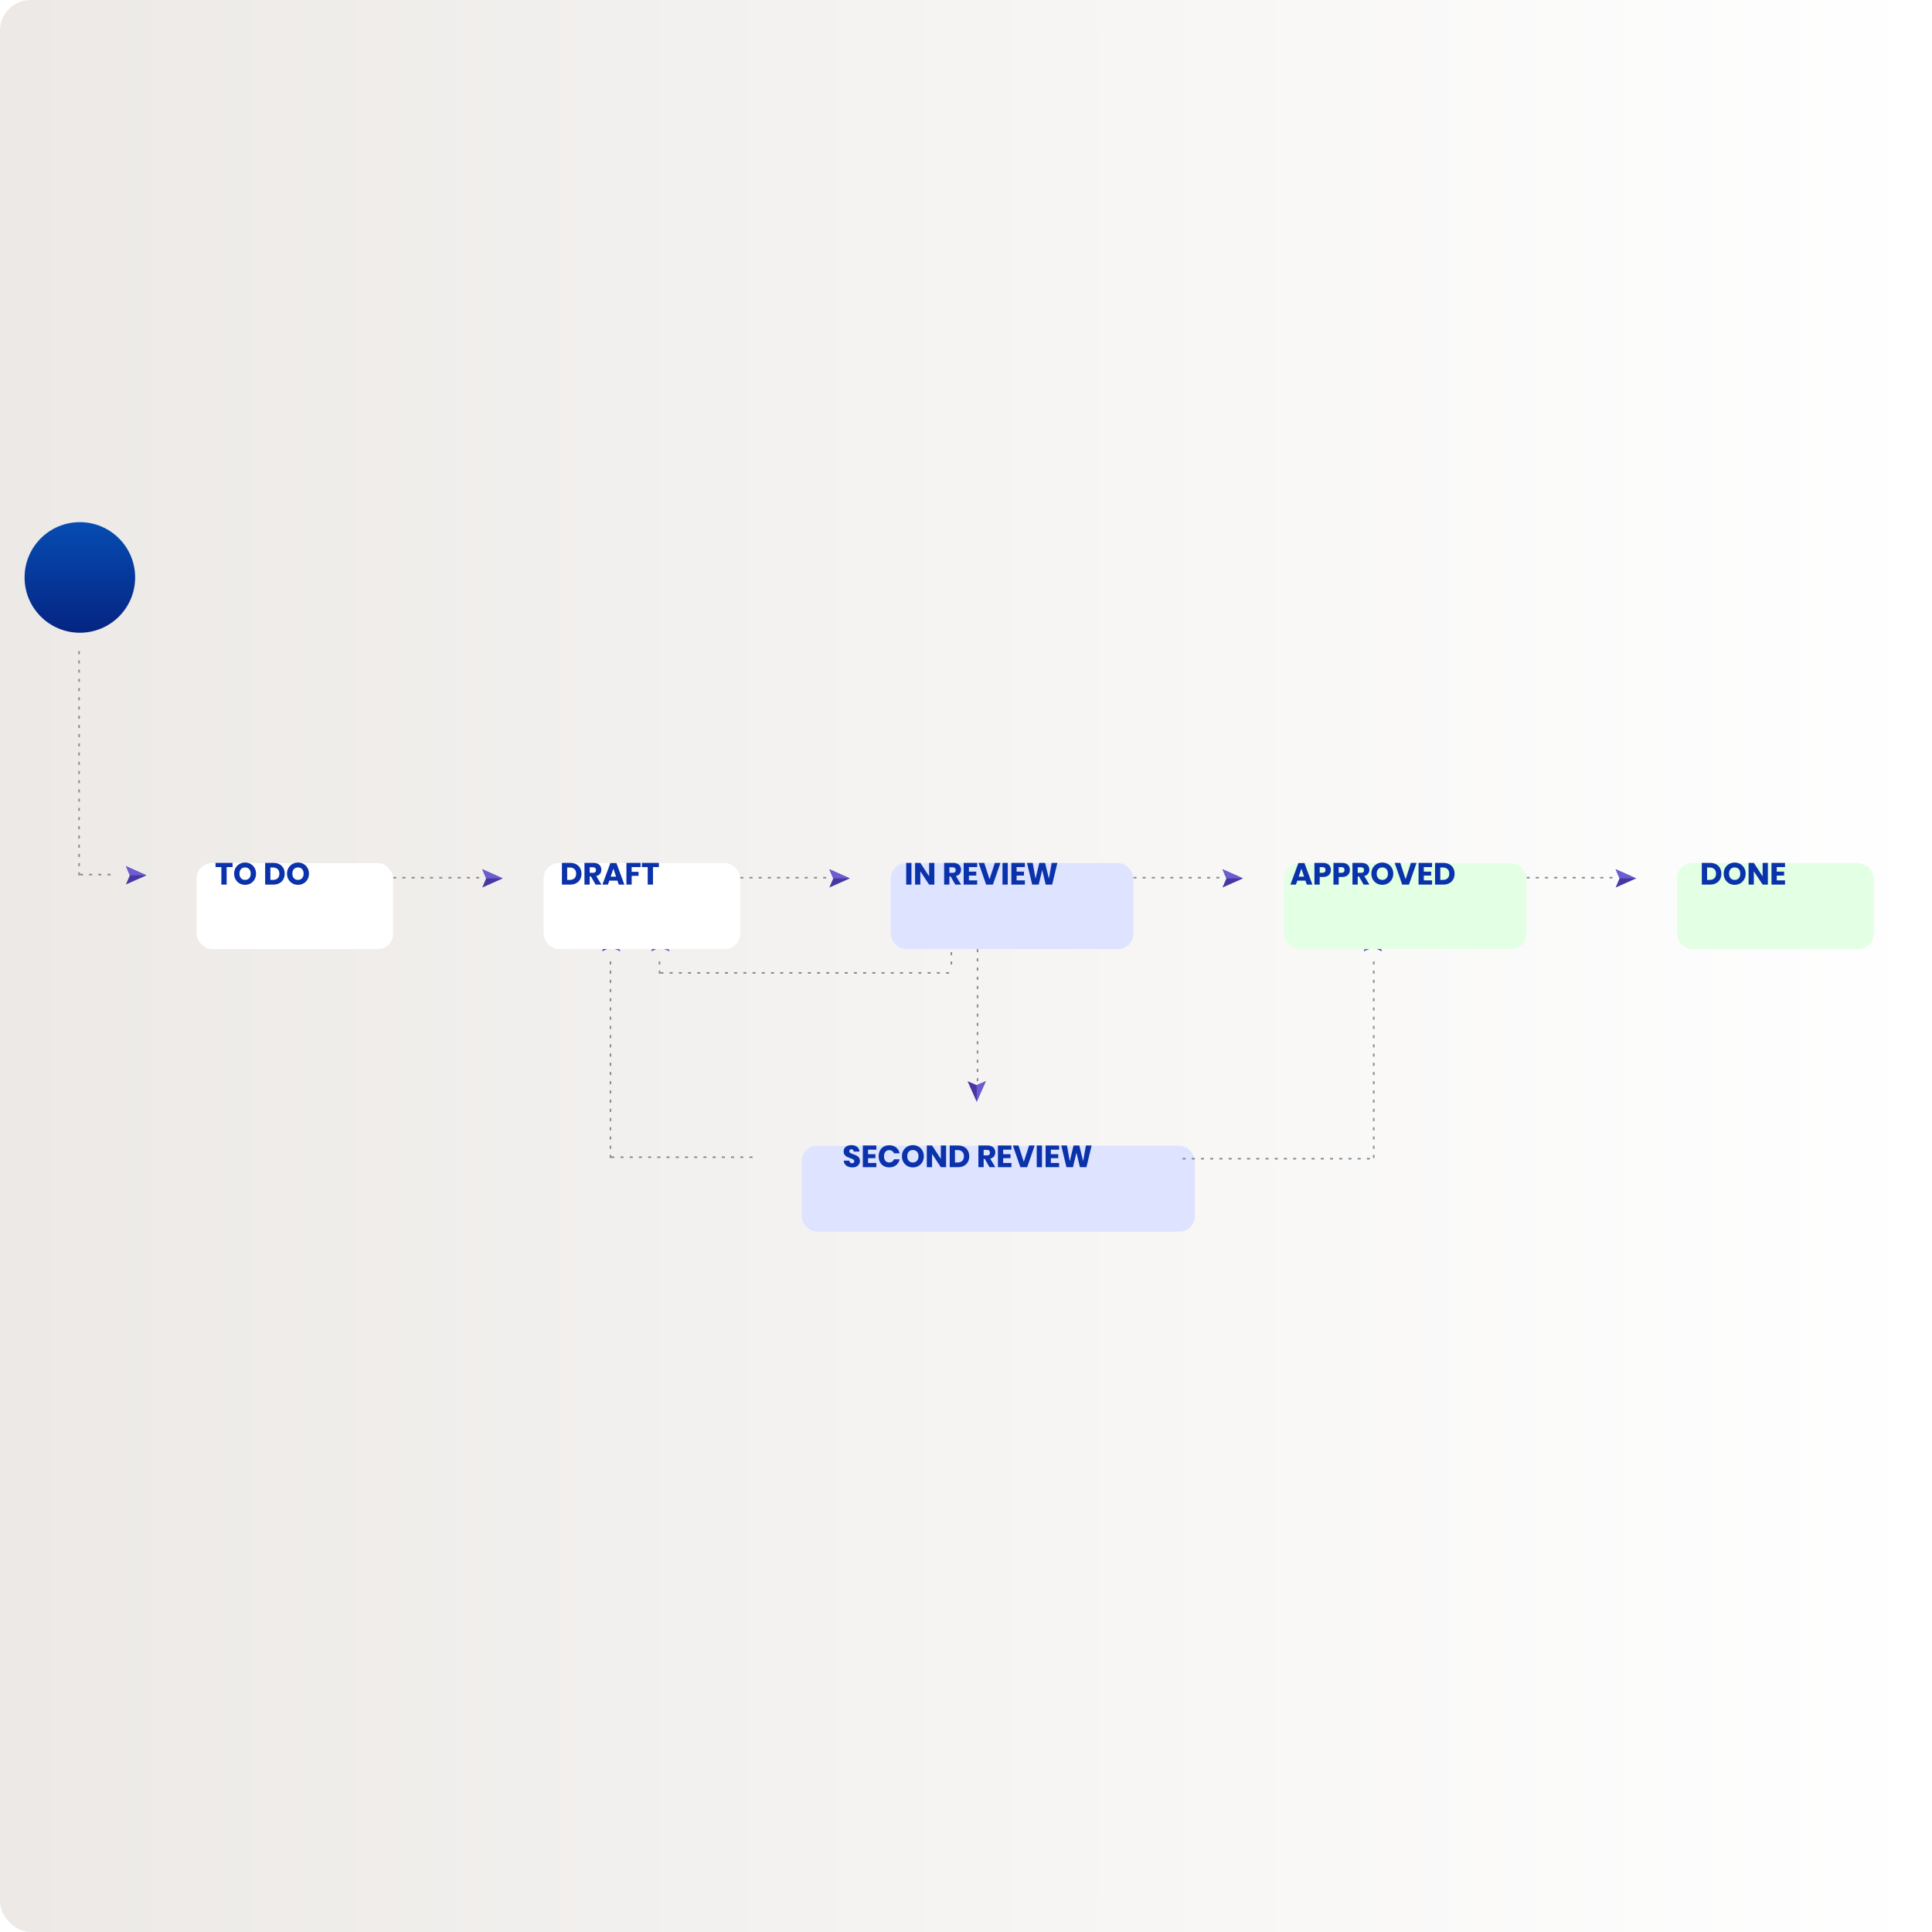 <?xml version="1.0" encoding="UTF-8"?> <svg xmlns="http://www.w3.org/2000/svg" width="629" height="629" viewBox="0 0 629 629" fill="none"><g clip-path="url(#clip0_226_12751)"><rect width="629" height="629" rx="10" fill="url(#paint0_linear_226_12751)"></rect><g filter="url(#filter0_d_226_12751)"><rect x="251" y="363" width="128" height="28" rx="5" fill="#DEE3FF"></rect></g><path d="M279.962 378.01C279.962 378.383 279.865 378.727 279.672 379.04C279.485 379.353 279.205 379.603 278.832 379.79C278.465 379.977 278.019 380.07 277.492 380.07C276.699 380.07 276.045 379.877 275.532 379.49C275.019 379.103 274.739 378.563 274.692 377.87H276.512C276.539 378.137 276.632 378.347 276.792 378.5C276.959 378.653 277.169 378.73 277.422 378.73C277.642 378.73 277.815 378.67 277.942 378.55C278.069 378.43 278.132 378.27 278.132 378.07C278.132 377.89 278.072 377.74 277.952 377.62C277.839 377.5 277.695 377.403 277.522 377.33C277.349 377.25 277.109 377.157 276.802 377.05C276.355 376.897 275.989 376.75 275.702 376.61C275.422 376.463 275.179 376.25 274.972 375.97C274.772 375.683 274.672 375.313 274.672 374.86C274.672 374.44 274.779 374.077 274.992 373.77C275.205 373.463 275.499 373.23 275.872 373.07C276.252 372.903 276.685 372.82 277.172 372.82C277.959 372.82 278.582 373.007 279.042 373.38C279.509 373.753 279.772 374.267 279.832 374.92H277.982C277.949 374.687 277.862 374.503 277.722 374.37C277.589 374.23 277.405 374.16 277.172 374.16C276.972 374.16 276.809 374.213 276.682 374.32C276.562 374.427 276.502 374.583 276.502 374.79C276.502 374.957 276.555 375.1 276.662 375.22C276.775 375.333 276.915 375.427 277.082 375.5C277.249 375.573 277.489 375.667 277.802 375.78C278.255 375.933 278.625 376.087 278.912 376.24C279.199 376.387 279.445 376.603 279.652 376.89C279.859 377.177 279.962 377.55 279.962 378.01ZM282.617 374.29V375.77H285.007V377.06H282.617V378.63H285.307V380H280.907V372.93H285.307V374.29H282.617ZM289.508 372.86C290.408 372.86 291.152 373.097 291.738 373.57C292.332 374.043 292.715 374.683 292.888 375.49H291.078C290.945 375.163 290.738 374.907 290.458 374.72C290.185 374.533 289.858 374.44 289.478 374.44C288.978 374.44 288.575 374.623 288.268 374.99C287.962 375.357 287.808 375.847 287.808 376.46C287.808 377.073 287.962 377.563 288.268 377.93C288.575 378.29 288.978 378.47 289.478 378.47C289.858 378.47 290.185 378.377 290.458 378.19C290.738 378.003 290.945 377.75 291.078 377.43H292.888C292.715 378.23 292.332 378.87 291.738 379.35C291.152 379.823 290.408 380.06 289.508 380.06C288.822 380.06 288.218 379.91 287.698 379.61C287.178 379.303 286.775 378.877 286.488 378.33C286.208 377.783 286.068 377.16 286.068 376.46C286.068 375.76 286.208 375.137 286.488 374.59C286.775 374.043 287.178 373.62 287.698 373.32C288.218 373.013 288.822 372.86 289.508 372.86ZM297.207 372.82C297.874 372.82 298.477 372.977 299.017 373.29C299.564 373.597 299.994 374.027 300.307 374.58C300.62 375.127 300.777 375.747 300.777 376.44C300.777 377.133 300.617 377.757 300.297 378.31C299.984 378.863 299.554 379.297 299.007 379.61C298.467 379.917 297.867 380.07 297.207 380.07C296.547 380.07 295.944 379.917 295.397 379.61C294.857 379.297 294.427 378.863 294.107 378.31C293.794 377.757 293.637 377.133 293.637 376.44C293.637 375.747 293.794 375.127 294.107 374.58C294.427 374.027 294.857 373.597 295.397 373.29C295.944 372.977 296.547 372.82 297.207 372.82ZM297.207 374.41C296.647 374.41 296.2 374.593 295.867 374.96C295.54 375.32 295.377 375.813 295.377 376.44C295.377 377.06 295.54 377.553 295.867 377.92C296.2 378.287 296.647 378.47 297.207 378.47C297.76 378.47 298.204 378.287 298.537 377.92C298.87 377.553 299.037 377.06 299.037 376.44C299.037 375.82 298.87 375.327 298.537 374.96C298.21 374.593 297.767 374.41 297.207 374.41ZM308.017 380H306.307L303.447 375.66V380H301.737V372.93H303.447L306.307 377.31V372.93H308.017V380ZM315.558 376.45C315.558 377.143 315.408 377.76 315.108 378.3C314.815 378.833 314.388 379.25 313.828 379.55C313.275 379.85 312.622 380 311.868 380H309.198V372.93H311.868C312.628 372.93 313.285 373.077 313.838 373.37C314.392 373.663 314.815 374.077 315.108 374.61C315.408 375.143 315.558 375.757 315.558 376.45ZM311.718 378.47C312.385 378.47 312.902 378.293 313.268 377.94C313.642 377.587 313.828 377.09 313.828 376.45C313.828 375.81 313.642 375.313 313.268 374.96C312.902 374.607 312.385 374.43 311.718 374.43H310.908V378.47H311.718ZM322.164 380L320.634 377.33H320.244V380H318.534V372.93H321.454C322.014 372.93 322.488 373.027 322.874 373.22C323.261 373.413 323.551 373.68 323.744 374.02C323.938 374.353 324.034 374.737 324.034 375.17C324.034 375.683 323.891 376.12 323.604 376.48C323.324 376.84 322.914 377.087 322.374 377.22L324.054 380H322.164ZM320.244 376.16H321.304C321.644 376.16 321.894 376.087 322.054 375.94C322.214 375.787 322.294 375.563 322.294 375.27C322.294 374.99 322.211 374.77 322.044 374.61C321.884 374.45 321.638 374.37 321.304 374.37H320.244V376.16ZM326.602 374.29V375.77H328.992V377.06H326.602V378.63H329.292V380H324.892V372.93H329.292V374.29H326.602ZM331.583 372.93L333.313 378.25L335.043 372.93H336.873L334.413 380H332.203L329.753 372.93H331.583ZM339.238 372.93V380H337.528V372.93H339.238ZM342.129 374.29V375.77H344.519V377.06H342.129V378.63H344.819V380H340.419V372.93H344.819V374.29H342.129ZM355.4 372.93L353.71 380H351.59L350.46 375.27L349.32 380H347.2L345.51 372.93H347.37L348.28 378.05L349.52 372.93H351.39L352.63 378.05L353.55 372.93H355.4Z" fill="#0A32AA"></path><line y1="-0.25" x2="64" y2="-0.25" transform="matrix(-4.37115e-08 -1 -1 4.37115e-08 447 377)" stroke="#87888C" stroke-width="0.5" stroke-dasharray="1 2"></line><line x1="446" y1="377.25" x2="383" y2="377.25" stroke="#87888C" stroke-width="0.5" stroke-dasharray="1 2"></line><g filter="url(#filter1_d_226_12751)"><path d="M446.976 303L449.952 309.697L446.976 308.421L444 309.697L446.976 303Z" fill="#4538A3"></path></g><path d="M446.976 303L446.976 306.72L446.976 308.421L444 309.697L446.976 303Z" fill="#6C5DD3"></path><g filter="url(#filter2_d_226_12751)"><path d="M317.977 358.699L315.001 352.003L317.977 353.278L320.953 352.003L317.977 358.699Z" fill="#4538A3"></path></g><path d="M317.977 358.699L317.977 354.979L317.977 353.278L320.953 352.003L317.977 358.699Z" fill="#6C5DD3"></path><line x1="318.25" y1="303" x2="318.25" y2="352" stroke="#87888C" stroke-width="0.5" stroke-dasharray="1 2"></line><line x1="198.75" y1="377" x2="198.75" y2="313" stroke="#87888C" stroke-width="0.5" stroke-dasharray="1 2"></line><line x1="199" y1="376.75" x2="247" y2="376.75" stroke="#87888C" stroke-width="0.5" stroke-dasharray="1 2"></line><g filter="url(#filter3_d_226_12751)"><path d="M198.977 303L196.001 309.697L198.977 308.421L201.953 309.697L198.977 303Z" fill="#4538A3"></path></g><path d="M198.977 303L198.977 306.72L198.977 308.421L201.953 309.697L198.977 303Z" fill="#6C5DD3"></path><line x1="214.75" y1="317.003" x2="214.706" y2="313.003" stroke="#87888C" stroke-width="0.5" stroke-dasharray="1 2"></line><line x1="215" y1="316.75" x2="310" y2="316.75" stroke="#87888C" stroke-width="0.5" stroke-dasharray="1 2"></line><line x1="309.75" y1="314.001" x2="309.704" y2="301.001" stroke="#87888C" stroke-width="0.5" stroke-dasharray="1 2"></line><g filter="url(#filter4_d_226_12751)"><path d="M214.977 303L212.001 309.697L214.977 308.421L217.953 309.697L214.977 303Z" fill="#4538A3"></path></g><path d="M214.977 303L214.977 306.72L214.977 308.421L217.953 309.697L214.977 303Z" fill="#6C5DD3"></path><g filter="url(#filter5_d_226_12751)"><path d="M163.699 285.976L157.003 288.952L158.278 285.976L157.003 283L163.699 285.976Z" fill="#4538A3"></path></g><path d="M163.699 285.976L159.979 285.976L158.278 285.976L157.003 283L163.699 285.976Z" fill="#6C5DD3"></path><line x1="122" y1="285.75" x2="157" y2="285.75" stroke="#87888C" stroke-width="0.5" stroke-dasharray="1 2"></line><g filter="url(#filter6_d_226_12751)"><path d="M532.699 285.976L526.003 288.952L527.278 285.976L526.003 283L532.699 285.976Z" fill="#4538A3"></path></g><path d="M532.699 285.976L528.979 285.976L527.278 285.976L526.003 283L532.699 285.976Z" fill="#6C5DD3"></path><line x1="491" y1="285.75" x2="526" y2="285.75" stroke="#87888C" stroke-width="0.5" stroke-dasharray="1 2"></line><g filter="url(#filter7_d_226_12751)"><path d="M404.699 285.976L398.003 288.952L399.278 285.976L398.003 283L404.699 285.976Z" fill="#4538A3"></path></g><path d="M404.699 285.976L400.979 285.976L399.278 285.976L398.003 283L404.699 285.976Z" fill="#6C5DD3"></path><line x1="363" y1="285.75" x2="398" y2="285.75" stroke="#87888C" stroke-width="0.5" stroke-dasharray="1 2"></line><g filter="url(#filter8_d_226_12751)"><path d="M276.699 285.976L270.003 288.952L271.278 285.976L270.003 283L276.699 285.976Z" fill="#4538A3"></path></g><path d="M276.699 285.976L272.979 285.976L271.278 285.976L270.003 283L276.699 285.976Z" fill="#6C5DD3"></path><line x1="235" y1="285.75" x2="270" y2="285.75" stroke="#87888C" stroke-width="0.5" stroke-dasharray="1 2"></line><g filter="url(#filter9_d_226_12751)"><rect x="536" y="271" width="64" height="28" rx="5" fill="#E3FFE4"></rect></g><path d="M560.422 284.45C560.422 285.143 560.272 285.76 559.972 286.3C559.678 286.833 559.252 287.25 558.692 287.55C558.138 287.85 557.485 288 556.732 288H554.062V280.93H556.732C557.492 280.93 558.148 281.077 558.702 281.37C559.255 281.663 559.678 282.077 559.972 282.61C560.272 283.143 560.422 283.757 560.422 284.45ZM556.582 286.47C557.248 286.47 557.765 286.293 558.132 285.94C558.505 285.587 558.692 285.09 558.692 284.45C558.692 283.81 558.505 283.313 558.132 282.96C557.765 282.607 557.248 282.43 556.582 282.43H555.772V286.47H556.582ZM564.756 280.82C565.422 280.82 566.026 280.977 566.566 281.29C567.112 281.597 567.542 282.027 567.856 282.58C568.169 283.127 568.326 283.747 568.326 284.44C568.326 285.133 568.166 285.757 567.846 286.31C567.532 286.863 567.102 287.297 566.556 287.61C566.016 287.917 565.416 288.07 564.756 288.07C564.096 288.07 563.492 287.917 562.946 287.61C562.406 287.297 561.976 286.863 561.656 286.31C561.342 285.757 561.186 285.133 561.186 284.44C561.186 283.747 561.342 283.127 561.656 282.58C561.976 282.027 562.406 281.597 562.946 281.29C563.492 280.977 564.096 280.82 564.756 280.82ZM564.756 282.41C564.196 282.41 563.749 282.593 563.416 282.96C563.089 283.32 562.926 283.813 562.926 284.44C562.926 285.06 563.089 285.553 563.416 285.92C563.749 286.287 564.196 286.47 564.756 286.47C565.309 286.47 565.752 286.287 566.086 285.92C566.419 285.553 566.586 285.06 566.586 284.44C566.586 283.82 566.419 283.327 566.086 282.96C565.759 282.593 565.316 282.41 564.756 282.41ZM575.566 288H573.856L570.996 283.66V288H569.286V280.93H570.996L573.856 285.31V280.93H575.566V288ZM578.457 282.29V283.77H580.847V285.06H578.457V286.63H581.147V288H576.747V280.93H581.147V282.29H578.457Z" fill="#0A32AA"></path><g filter="url(#filter10_d_226_12751)"><rect x="408" y="271" width="79" height="28" rx="5" fill="#E3FFE4"></rect></g><path d="M425.017 286.71H422.367L421.927 288H420.127L422.717 280.98H424.687L427.277 288H425.457L425.017 286.71ZM424.577 285.41L423.697 282.81L422.807 285.41H424.577ZM429.652 285.52V288H427.942V280.93H430.712C431.552 280.93 432.192 281.14 432.632 281.56C433.072 281.973 433.292 282.533 433.292 283.24C433.292 283.68 433.192 284.073 432.992 284.42C432.798 284.76 432.508 285.03 432.122 285.23C431.735 285.423 431.265 285.52 430.712 285.52H429.652ZM430.522 284.15C431.208 284.15 431.552 283.847 431.552 283.24C431.552 282.62 431.208 282.31 430.522 282.31H429.652V284.15H430.522ZM435.843 285.52V288H434.133V280.93H436.903C437.743 280.93 438.383 281.14 438.823 281.56C439.263 281.973 439.483 282.533 439.483 283.24C439.483 283.68 439.383 284.073 439.183 284.42C438.99 284.76 438.7 285.03 438.313 285.23C437.926 285.423 437.456 285.52 436.903 285.52H435.843ZM436.713 284.15C437.4 284.15 437.743 283.847 437.743 283.24C437.743 282.62 437.4 282.31 436.713 282.31H435.843V284.15H436.713ZM443.954 288L442.424 285.33H442.034V288H440.324V280.93H443.244C443.804 280.93 444.278 281.027 444.664 281.22C445.051 281.413 445.341 281.68 445.534 282.02C445.728 282.353 445.824 282.737 445.824 283.17C445.824 283.683 445.681 284.12 445.394 284.48C445.114 284.84 444.704 285.087 444.164 285.22L445.844 288H443.954ZM442.034 284.16H443.094C443.434 284.16 443.684 284.087 443.844 283.94C444.004 283.787 444.084 283.563 444.084 283.27C444.084 282.99 444.001 282.77 443.834 282.61C443.674 282.45 443.428 282.37 443.094 282.37H442.034V284.16ZM450.042 280.82C450.708 280.82 451.312 280.977 451.852 281.29C452.398 281.597 452.828 282.027 453.142 282.58C453.455 283.127 453.612 283.747 453.612 284.44C453.612 285.133 453.452 285.757 453.132 286.31C452.818 286.863 452.388 287.297 451.842 287.61C451.302 287.917 450.702 288.07 450.042 288.07C449.382 288.07 448.778 287.917 448.232 287.61C447.692 287.297 447.262 286.863 446.942 286.31C446.628 285.757 446.472 285.133 446.472 284.44C446.472 283.747 446.628 283.127 446.942 282.58C447.262 282.027 447.692 281.597 448.232 281.29C448.778 280.977 449.382 280.82 450.042 280.82ZM450.042 282.41C449.482 282.41 449.035 282.593 448.702 282.96C448.375 283.32 448.212 283.813 448.212 284.44C448.212 285.06 448.375 285.553 448.702 285.92C449.035 286.287 449.482 286.47 450.042 286.47C450.595 286.47 451.038 286.287 451.372 285.92C451.705 285.553 451.872 285.06 451.872 284.44C451.872 283.82 451.705 283.327 451.372 282.96C451.045 282.593 450.602 282.41 450.042 282.41ZM455.892 280.93L457.622 286.25L459.352 280.93H461.182L458.722 288H456.512L454.062 280.93H455.892ZM463.548 282.29V283.77H465.938V285.06H463.548V286.63H466.238V288H461.838V280.93H466.238V282.29H463.548ZM473.569 284.45C473.569 285.143 473.419 285.76 473.119 286.3C472.826 286.833 472.399 287.25 471.839 287.55C471.286 287.85 470.632 288 469.879 288H467.209V280.93H469.879C470.639 280.93 471.296 281.077 471.849 281.37C472.402 281.663 472.826 282.077 473.119 282.61C473.419 283.143 473.569 283.757 473.569 284.45ZM469.729 286.47C470.396 286.47 470.912 286.293 471.279 285.94C471.652 285.587 471.839 285.09 471.839 284.45C471.839 283.81 471.652 283.313 471.279 282.96C470.912 282.607 470.396 282.43 469.729 282.43H468.919V286.47H469.729Z" fill="#0A32AA"></path><g filter="url(#filter11_d_226_12751)"><rect x="280" y="271" width="79" height="28" rx="5" fill="#DEE3FF"></rect></g><path d="M296.741 280.93V288H295.031V280.93H296.741ZM304.202 288H302.492L299.632 283.66V288H297.922V280.93H299.632L302.492 285.31V280.93H304.202V288ZM311.015 288L309.485 285.33H309.095V288H307.385V280.93H310.305C310.865 280.93 311.338 281.027 311.725 281.22C312.112 281.413 312.402 281.68 312.595 282.02C312.788 282.353 312.885 282.737 312.885 283.17C312.885 283.683 312.742 284.12 312.455 284.48C312.175 284.84 311.765 285.087 311.225 285.22L312.905 288H311.015ZM309.095 284.16H310.155C310.495 284.16 310.745 284.087 310.905 283.94C311.065 283.787 311.145 283.563 311.145 283.27C311.145 282.99 311.062 282.77 310.895 282.61C310.735 282.45 310.488 282.37 310.155 282.37H309.095V284.16ZM315.452 282.29V283.77H317.842V285.06H315.452V286.63H318.142V288H313.742V280.93H318.142V282.29H315.452ZM320.433 280.93L322.163 286.25L323.893 280.93H325.723L323.263 288H321.053L318.603 280.93H320.433ZM328.089 280.93V288H326.379V280.93H328.089ZM330.98 282.29V283.77H333.37V285.06H330.98V286.63H333.67V288H329.27V280.93H333.67V282.29H330.98ZM344.251 280.93L342.561 288H340.441L339.311 283.27L338.171 288H336.051L334.361 280.93H336.221L337.131 286.05L338.371 280.93H340.241L341.481 286.05L342.401 280.93H344.251Z" fill="#0A32AA"></path><g filter="url(#filter12_d_226_12751)"><rect x="167" y="271" width="64" height="28" rx="5" fill="white"></rect></g><path d="M189.307 284.45C189.307 285.143 189.157 285.76 188.857 286.3C188.564 286.833 188.137 287.25 187.577 287.55C187.024 287.85 186.371 288 185.617 288H182.947V280.93H185.617C186.377 280.93 187.034 281.077 187.587 281.37C188.141 281.663 188.564 282.077 188.857 282.61C189.157 283.143 189.307 283.757 189.307 284.45ZM185.467 286.47C186.134 286.47 186.651 286.293 187.017 285.94C187.391 285.587 187.577 285.09 187.577 284.45C187.577 283.81 187.391 283.313 187.017 282.96C186.651 282.607 186.134 282.43 185.467 282.43H184.657V286.47H185.467ZM193.911 288L192.381 285.33H191.991V288H190.281V280.93H193.201C193.761 280.93 194.235 281.027 194.621 281.22C195.008 281.413 195.298 281.68 195.491 282.02C195.685 282.353 195.781 282.737 195.781 283.17C195.781 283.683 195.638 284.12 195.351 284.48C195.071 284.84 194.661 285.087 194.121 285.22L195.801 288H193.911ZM191.991 284.16H193.051C193.391 284.16 193.641 284.087 193.801 283.94C193.961 283.787 194.041 283.563 194.041 283.27C194.041 282.99 193.958 282.77 193.791 282.61C193.631 282.45 193.385 282.37 193.051 282.37H191.991V284.16ZM201.019 286.71H198.369L197.929 288H196.129L198.719 280.98H200.689L203.279 288H201.459L201.019 286.71ZM200.579 285.41L199.699 282.81L198.809 285.41H200.579ZM208.554 280.93V282.29H205.654V283.84H207.894V285.14H205.654V288H203.944V280.93H208.554ZM214.512 280.93V282.29H212.592V288H210.872V282.29H208.972V280.93H214.512Z" fill="#0A32AA"></path><g filter="url(#filter13_d_226_12751)"><rect x="54" y="271" width="64" height="28" rx="5" fill="white"></rect></g><path d="M75.711 280.93V282.29H73.791V288H72.071V282.29H70.171V280.93H75.711ZM79.792 280.82C80.459 280.82 81.062 280.977 81.602 281.29C82.148 281.597 82.579 282.027 82.892 282.58C83.205 283.127 83.362 283.747 83.362 284.44C83.362 285.133 83.202 285.757 82.882 286.31C82.569 286.863 82.138 287.297 81.592 287.61C81.052 287.917 80.452 288.07 79.792 288.07C79.132 288.07 78.528 287.917 77.982 287.61C77.442 287.297 77.012 286.863 76.692 286.31C76.379 285.757 76.222 285.133 76.222 284.44C76.222 283.747 76.379 283.127 76.692 282.58C77.012 282.027 77.442 281.597 77.982 281.29C78.528 280.977 79.132 280.82 79.792 280.82ZM79.792 282.41C79.232 282.41 78.785 282.593 78.452 282.96C78.125 283.32 77.962 283.813 77.962 284.44C77.962 285.06 78.125 285.553 78.452 285.92C78.785 286.287 79.232 286.47 79.792 286.47C80.345 286.47 80.788 286.287 81.122 285.92C81.455 285.553 81.622 285.06 81.622 284.44C81.622 283.82 81.455 283.327 81.122 282.96C80.795 282.593 80.352 282.41 79.792 282.41ZM92.684 284.45C92.684 285.143 92.534 285.76 92.234 286.3C91.941 286.833 91.514 287.25 90.954 287.55C90.401 287.85 89.748 288 88.994 288H86.324V280.93H88.994C89.754 280.93 90.411 281.077 90.964 281.37C91.518 281.663 91.941 282.077 92.234 282.61C92.534 283.143 92.684 283.757 92.684 284.45ZM88.844 286.47C89.511 286.47 90.028 286.293 90.394 285.94C90.768 285.587 90.954 285.09 90.954 284.45C90.954 283.81 90.768 283.313 90.394 282.96C90.028 282.607 89.511 282.43 88.844 282.43H88.034V286.47H88.844ZM97.018 280.82C97.685 280.82 98.288 280.977 98.828 281.29C99.375 281.597 99.805 282.027 100.118 282.58C100.432 283.127 100.588 283.747 100.588 284.44C100.588 285.133 100.428 285.757 100.108 286.31C99.795 286.863 99.365 287.297 98.818 287.61C98.278 287.917 97.678 288.07 97.018 288.07C96.358 288.07 95.755 287.917 95.208 287.61C94.668 287.297 94.238 286.863 93.918 286.31C93.605 285.757 93.448 285.133 93.448 284.44C93.448 283.747 93.605 283.127 93.918 282.58C94.238 282.027 94.668 281.597 95.208 281.29C95.755 280.977 96.358 280.82 97.018 280.82ZM97.018 282.41C96.458 282.41 96.012 282.593 95.678 282.96C95.352 283.32 95.188 283.813 95.188 284.44C95.188 285.06 95.352 285.553 95.678 285.92C96.012 286.287 96.458 286.47 97.018 286.47C97.572 286.47 98.015 286.287 98.348 285.92C98.682 285.553 98.848 285.06 98.848 284.44C98.848 283.82 98.682 283.327 98.348 282.96C98.022 282.593 97.578 282.41 97.018 282.41Z" fill="#0A32AA"></path><line x1="26" y1="284.75" x2="38" y2="284.75" stroke="#87888C" stroke-width="0.5" stroke-dasharray="1 2"></line><g filter="url(#filter14_d_226_12751)"><path d="M47.695 284.976L40.999 287.952L42.274 284.976L40.999 282L47.695 284.976Z" fill="#4538A3"></path></g><path d="M47.695 284.976L43.975 284.976L42.274 284.976L40.999 282L47.695 284.976Z" fill="#6C5DD3"></path><line x1="25.75" y1="285" x2="25.75" y2="211" stroke="#87888C" stroke-width="0.5" stroke-dasharray="1 2"></line><circle cx="26" cy="188" r="18" fill="url(#paint1_linear_226_12751)"></circle></g><defs><filter id="filter0_d_226_12751" x="231" y="343" width="188" height="88" filterUnits="userSpaceOnUse" color-interpolation-filters="sRGB"><feFlood flood-opacity="0" result="BackgroundImageFix"></feFlood><feColorMatrix in="SourceAlpha" type="matrix" values="0 0 0 0 0 0 0 0 0 0 0 0 0 0 0 0 0 0 127 0" result="hardAlpha"></feColorMatrix><feOffset dx="10" dy="10"></feOffset><feGaussianBlur stdDeviation="15"></feGaussianBlur><feColorMatrix type="matrix" values="0 0 0 0 0.224 0 0 0 0 0.416 0 0 0 0 0.988 0 0 0 0.1 0"></feColorMatrix><feBlend mode="normal" in2="BackgroundImageFix" result="effect1_dropShadow_226_12751"></feBlend><feBlend mode="normal" in="SourceGraphic" in2="effect1_dropShadow_226_12751" result="shape"></feBlend></filter><filter id="filter1_d_226_12751" x="436" y="295" width="21.953" height="22.697" filterUnits="userSpaceOnUse" color-interpolation-filters="sRGB"><feFlood flood-opacity="0" result="BackgroundImageFix"></feFlood><feColorMatrix in="SourceAlpha" type="matrix" values="0 0 0 0 0 0 0 0 0 0 0 0 0 0 0 0 0 0 127 0" result="hardAlpha"></feColorMatrix><feOffset></feOffset><feGaussianBlur stdDeviation="4"></feGaussianBlur><feComposite in2="hardAlpha" operator="out"></feComposite><feColorMatrix type="matrix" values="0 0 0 0 0.424 0 0 0 0 0.365 0 0 0 0 0.827 0 0 0 0.6 0"></feColorMatrix><feBlend mode="normal" in2="BackgroundImageFix" result="effect1_dropShadow_226_12751"></feBlend><feBlend mode="normal" in="SourceGraphic" in2="effect1_dropShadow_226_12751" result="shape"></feBlend></filter><filter id="filter2_d_226_12751" x="307" y="344.003" width="21.953" height="22.697" filterUnits="userSpaceOnUse" color-interpolation-filters="sRGB"><feFlood flood-opacity="0" result="BackgroundImageFix"></feFlood><feColorMatrix in="SourceAlpha" type="matrix" values="0 0 0 0 0 0 0 0 0 0 0 0 0 0 0 0 0 0 127 0" result="hardAlpha"></feColorMatrix><feOffset></feOffset><feGaussianBlur stdDeviation="4"></feGaussianBlur><feComposite in2="hardAlpha" operator="out"></feComposite><feColorMatrix type="matrix" values="0 0 0 0 0.424 0 0 0 0 0.365 0 0 0 0 0.827 0 0 0 0.6 0"></feColorMatrix><feBlend mode="normal" in2="BackgroundImageFix" result="effect1_dropShadow_226_12751"></feBlend><feBlend mode="normal" in="SourceGraphic" in2="effect1_dropShadow_226_12751" result="shape"></feBlend></filter><filter id="filter3_d_226_12751" x="188" y="295" width="21.953" height="22.697" filterUnits="userSpaceOnUse" color-interpolation-filters="sRGB"><feFlood flood-opacity="0" result="BackgroundImageFix"></feFlood><feColorMatrix in="SourceAlpha" type="matrix" values="0 0 0 0 0 0 0 0 0 0 0 0 0 0 0 0 0 0 127 0" result="hardAlpha"></feColorMatrix><feOffset></feOffset><feGaussianBlur stdDeviation="4"></feGaussianBlur><feComposite in2="hardAlpha" operator="out"></feComposite><feColorMatrix type="matrix" values="0 0 0 0 0.424 0 0 0 0 0.365 0 0 0 0 0.827 0 0 0 0.6 0"></feColorMatrix><feBlend mode="normal" in2="BackgroundImageFix" result="effect1_dropShadow_226_12751"></feBlend><feBlend mode="normal" in="SourceGraphic" in2="effect1_dropShadow_226_12751" result="shape"></feBlend></filter><filter id="filter4_d_226_12751" x="204" y="295" width="21.953" height="22.697" filterUnits="userSpaceOnUse" color-interpolation-filters="sRGB"><feFlood flood-opacity="0" result="BackgroundImageFix"></feFlood><feColorMatrix in="SourceAlpha" type="matrix" values="0 0 0 0 0 0 0 0 0 0 0 0 0 0 0 0 0 0 127 0" result="hardAlpha"></feColorMatrix><feOffset></feOffset><feGaussianBlur stdDeviation="4"></feGaussianBlur><feComposite in2="hardAlpha" operator="out"></feComposite><feColorMatrix type="matrix" values="0 0 0 0 0.424 0 0 0 0 0.365 0 0 0 0 0.827 0 0 0 0.6 0"></feColorMatrix><feBlend mode="normal" in2="BackgroundImageFix" result="effect1_dropShadow_226_12751"></feBlend><feBlend mode="normal" in="SourceGraphic" in2="effect1_dropShadow_226_12751" result="shape"></feBlend></filter><filter id="filter5_d_226_12751" x="149.004" y="275" width="22.695" height="21.952" filterUnits="userSpaceOnUse" color-interpolation-filters="sRGB"><feFlood flood-opacity="0" result="BackgroundImageFix"></feFlood><feColorMatrix in="SourceAlpha" type="matrix" values="0 0 0 0 0 0 0 0 0 0 0 0 0 0 0 0 0 0 127 0" result="hardAlpha"></feColorMatrix><feOffset></feOffset><feGaussianBlur stdDeviation="4"></feGaussianBlur><feComposite in2="hardAlpha" operator="out"></feComposite><feColorMatrix type="matrix" values="0 0 0 0 0.424 0 0 0 0 0.365 0 0 0 0 0.827 0 0 0 0.6 0"></feColorMatrix><feBlend mode="normal" in2="BackgroundImageFix" result="effect1_dropShadow_226_12751"></feBlend><feBlend mode="normal" in="SourceGraphic" in2="effect1_dropShadow_226_12751" result="shape"></feBlend></filter><filter id="filter6_d_226_12751" x="518.004" y="275" width="22.695" height="21.952" filterUnits="userSpaceOnUse" color-interpolation-filters="sRGB"><feFlood flood-opacity="0" result="BackgroundImageFix"></feFlood><feColorMatrix in="SourceAlpha" type="matrix" values="0 0 0 0 0 0 0 0 0 0 0 0 0 0 0 0 0 0 127 0" result="hardAlpha"></feColorMatrix><feOffset></feOffset><feGaussianBlur stdDeviation="4"></feGaussianBlur><feComposite in2="hardAlpha" operator="out"></feComposite><feColorMatrix type="matrix" values="0 0 0 0 0.424 0 0 0 0 0.365 0 0 0 0 0.827 0 0 0 0.6 0"></feColorMatrix><feBlend mode="normal" in2="BackgroundImageFix" result="effect1_dropShadow_226_12751"></feBlend><feBlend mode="normal" in="SourceGraphic" in2="effect1_dropShadow_226_12751" result="shape"></feBlend></filter><filter id="filter7_d_226_12751" x="390.004" y="275" width="22.695" height="21.952" filterUnits="userSpaceOnUse" color-interpolation-filters="sRGB"><feFlood flood-opacity="0" result="BackgroundImageFix"></feFlood><feColorMatrix in="SourceAlpha" type="matrix" values="0 0 0 0 0 0 0 0 0 0 0 0 0 0 0 0 0 0 127 0" result="hardAlpha"></feColorMatrix><feOffset></feOffset><feGaussianBlur stdDeviation="4"></feGaussianBlur><feComposite in2="hardAlpha" operator="out"></feComposite><feColorMatrix type="matrix" values="0 0 0 0 0.424 0 0 0 0 0.365 0 0 0 0 0.827 0 0 0 0.6 0"></feColorMatrix><feBlend mode="normal" in2="BackgroundImageFix" result="effect1_dropShadow_226_12751"></feBlend><feBlend mode="normal" in="SourceGraphic" in2="effect1_dropShadow_226_12751" result="shape"></feBlend></filter><filter id="filter8_d_226_12751" x="262.004" y="275" width="22.695" height="21.952" filterUnits="userSpaceOnUse" color-interpolation-filters="sRGB"><feFlood flood-opacity="0" result="BackgroundImageFix"></feFlood><feColorMatrix in="SourceAlpha" type="matrix" values="0 0 0 0 0 0 0 0 0 0 0 0 0 0 0 0 0 0 127 0" result="hardAlpha"></feColorMatrix><feOffset></feOffset><feGaussianBlur stdDeviation="4"></feGaussianBlur><feComposite in2="hardAlpha" operator="out"></feComposite><feColorMatrix type="matrix" values="0 0 0 0 0.424 0 0 0 0 0.365 0 0 0 0 0.827 0 0 0 0.6 0"></feColorMatrix><feBlend mode="normal" in2="BackgroundImageFix" result="effect1_dropShadow_226_12751"></feBlend><feBlend mode="normal" in="SourceGraphic" in2="effect1_dropShadow_226_12751" result="shape"></feBlend></filter><filter id="filter9_d_226_12751" x="516" y="251" width="124" height="88" filterUnits="userSpaceOnUse" color-interpolation-filters="sRGB"><feFlood flood-opacity="0" result="BackgroundImageFix"></feFlood><feColorMatrix in="SourceAlpha" type="matrix" values="0 0 0 0 0 0 0 0 0 0 0 0 0 0 0 0 0 0 127 0" result="hardAlpha"></feColorMatrix><feOffset dx="10" dy="10"></feOffset><feGaussianBlur stdDeviation="15"></feGaussianBlur><feColorMatrix type="matrix" values="0 0 0 0 0.224 0 0 0 0 0.416 0 0 0 0 0.988 0 0 0 0.1 0"></feColorMatrix><feBlend mode="normal" in2="BackgroundImageFix" result="effect1_dropShadow_226_12751"></feBlend><feBlend mode="normal" in="SourceGraphic" in2="effect1_dropShadow_226_12751" result="shape"></feBlend></filter><filter id="filter10_d_226_12751" x="388" y="251" width="139" height="88" filterUnits="userSpaceOnUse" color-interpolation-filters="sRGB"><feFlood flood-opacity="0" result="BackgroundImageFix"></feFlood><feColorMatrix in="SourceAlpha" type="matrix" values="0 0 0 0 0 0 0 0 0 0 0 0 0 0 0 0 0 0 127 0" result="hardAlpha"></feColorMatrix><feOffset dx="10" dy="10"></feOffset><feGaussianBlur stdDeviation="15"></feGaussianBlur><feColorMatrix type="matrix" values="0 0 0 0 0.224 0 0 0 0 0.416 0 0 0 0 0.988 0 0 0 0.1 0"></feColorMatrix><feBlend mode="normal" in2="BackgroundImageFix" result="effect1_dropShadow_226_12751"></feBlend><feBlend mode="normal" in="SourceGraphic" in2="effect1_dropShadow_226_12751" result="shape"></feBlend></filter><filter id="filter11_d_226_12751" x="260" y="251" width="139" height="88" filterUnits="userSpaceOnUse" color-interpolation-filters="sRGB"><feFlood flood-opacity="0" result="BackgroundImageFix"></feFlood><feColorMatrix in="SourceAlpha" type="matrix" values="0 0 0 0 0 0 0 0 0 0 0 0 0 0 0 0 0 0 127 0" result="hardAlpha"></feColorMatrix><feOffset dx="10" dy="10"></feOffset><feGaussianBlur stdDeviation="15"></feGaussianBlur><feColorMatrix type="matrix" values="0 0 0 0 0.224 0 0 0 0 0.416 0 0 0 0 0.988 0 0 0 0.1 0"></feColorMatrix><feBlend mode="normal" in2="BackgroundImageFix" result="effect1_dropShadow_226_12751"></feBlend><feBlend mode="normal" in="SourceGraphic" in2="effect1_dropShadow_226_12751" result="shape"></feBlend></filter><filter id="filter12_d_226_12751" x="147" y="251" width="124" height="88" filterUnits="userSpaceOnUse" color-interpolation-filters="sRGB"><feFlood flood-opacity="0" result="BackgroundImageFix"></feFlood><feColorMatrix in="SourceAlpha" type="matrix" values="0 0 0 0 0 0 0 0 0 0 0 0 0 0 0 0 0 0 127 0" result="hardAlpha"></feColorMatrix><feOffset dx="10" dy="10"></feOffset><feGaussianBlur stdDeviation="15"></feGaussianBlur><feColorMatrix type="matrix" values="0 0 0 0 0.224 0 0 0 0 0.416 0 0 0 0 0.988 0 0 0 0.1 0"></feColorMatrix><feBlend mode="normal" in2="BackgroundImageFix" result="effect1_dropShadow_226_12751"></feBlend><feBlend mode="normal" in="SourceGraphic" in2="effect1_dropShadow_226_12751" result="shape"></feBlend></filter><filter id="filter13_d_226_12751" x="34" y="251" width="124" height="88" filterUnits="userSpaceOnUse" color-interpolation-filters="sRGB"><feFlood flood-opacity="0" result="BackgroundImageFix"></feFlood><feColorMatrix in="SourceAlpha" type="matrix" values="0 0 0 0 0 0 0 0 0 0 0 0 0 0 0 0 0 0 127 0" result="hardAlpha"></feColorMatrix><feOffset dx="10" dy="10"></feOffset><feGaussianBlur stdDeviation="15"></feGaussianBlur><feColorMatrix type="matrix" values="0 0 0 0 0.224 0 0 0 0 0.416 0 0 0 0 0.988 0 0 0 0.1 0"></feColorMatrix><feBlend mode="normal" in2="BackgroundImageFix" result="effect1_dropShadow_226_12751"></feBlend><feBlend mode="normal" in="SourceGraphic" in2="effect1_dropShadow_226_12751" result="shape"></feBlend></filter><filter id="filter14_d_226_12751" x="33" y="274" width="22.695" height="21.952" filterUnits="userSpaceOnUse" color-interpolation-filters="sRGB"><feFlood flood-opacity="0" result="BackgroundImageFix"></feFlood><feColorMatrix in="SourceAlpha" type="matrix" values="0 0 0 0 0 0 0 0 0 0 0 0 0 0 0 0 0 0 127 0" result="hardAlpha"></feColorMatrix><feOffset></feOffset><feGaussianBlur stdDeviation="4"></feGaussianBlur><feComposite in2="hardAlpha" operator="out"></feComposite><feColorMatrix type="matrix" values="0 0 0 0 0.424 0 0 0 0 0.365 0 0 0 0 0.827 0 0 0 0.6 0"></feColorMatrix><feBlend mode="normal" in2="BackgroundImageFix" result="effect1_dropShadow_226_12751"></feBlend><feBlend mode="normal" in="SourceGraphic" in2="effect1_dropShadow_226_12751" result="shape"></feBlend></filter><linearGradient id="paint0_linear_226_12751" x1="0" y1="314.5" x2="629" y2="314.5" gradientUnits="userSpaceOnUse"><stop stop-color="#ECE9E6"></stop><stop offset="1" stop-color="white"></stop></linearGradient><linearGradient id="paint1_linear_226_12751" x1="26" y1="170" x2="26" y2="206" gradientUnits="userSpaceOnUse"><stop stop-color="#064CB2"></stop><stop offset="1" stop-color="#052482"></stop></linearGradient><clipPath id="clip0_226_12751"><rect width="629" height="629" rx="10" fill="white"></rect></clipPath></defs></svg> 